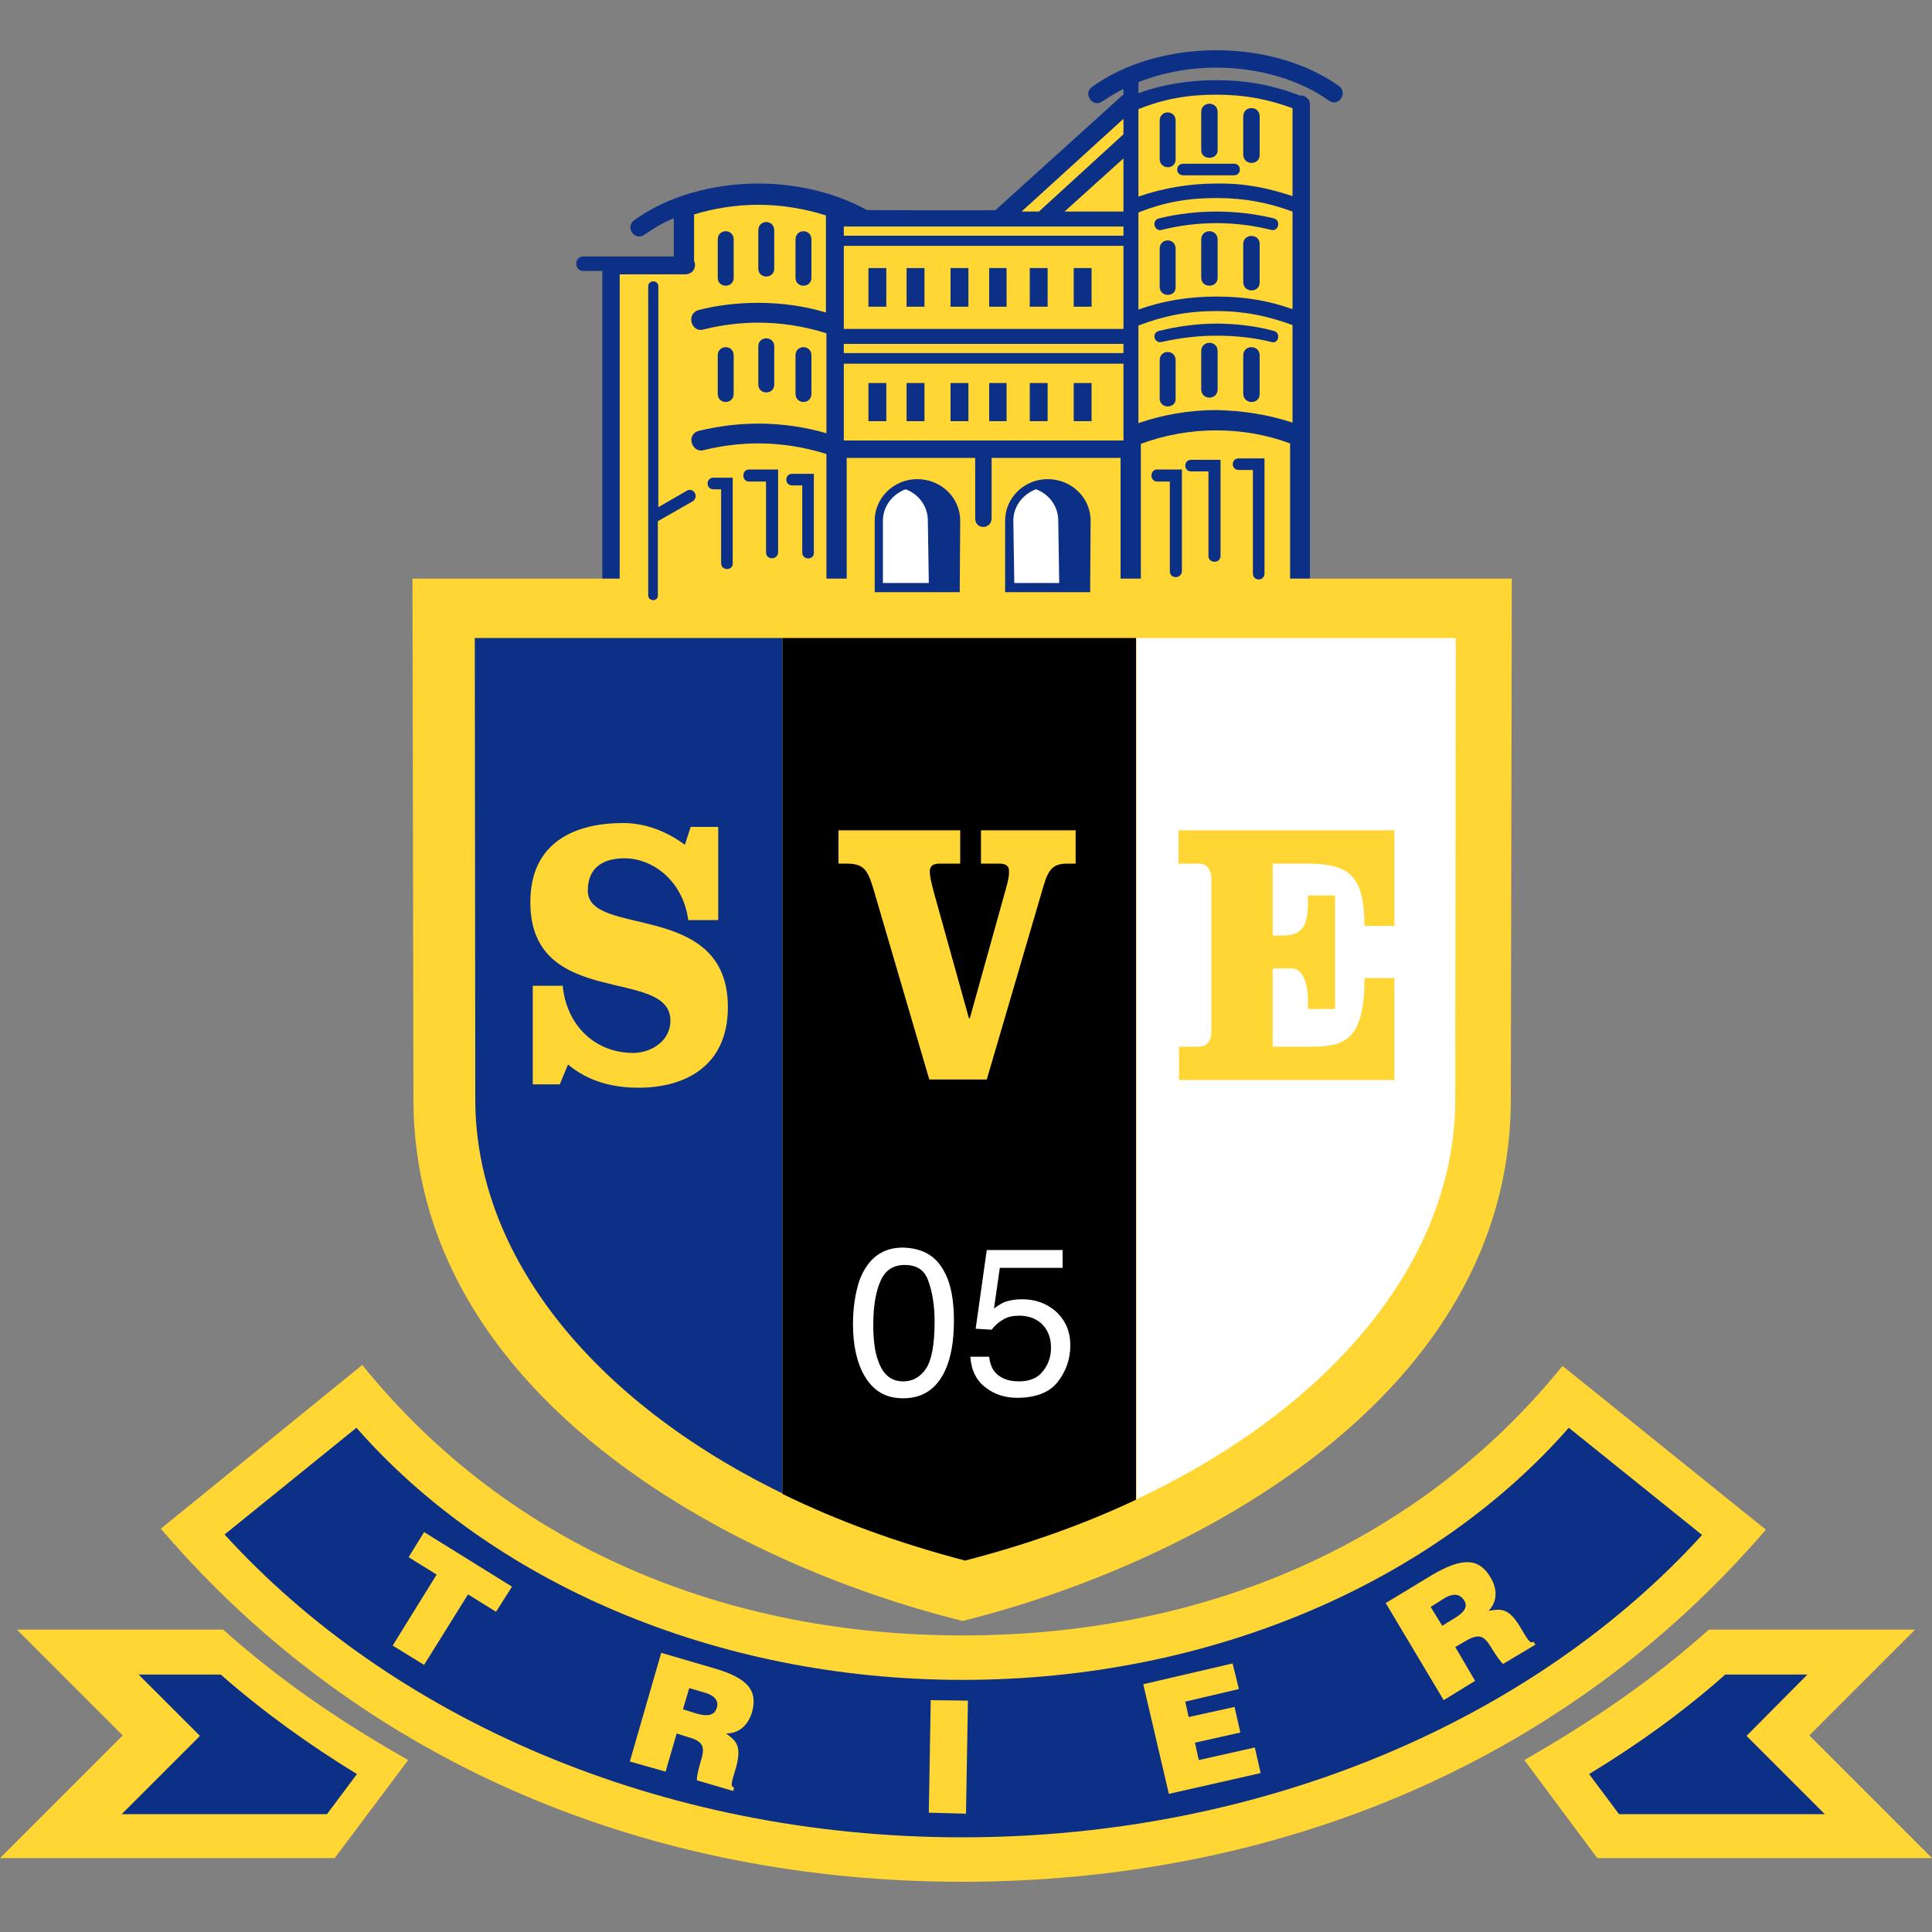 <?xml version="1.0" encoding="utf-8"?>
<!-- Generator: Adobe Illustrator 26.3.1, SVG Export Plug-In . SVG Version: 6.00 Build 0)  -->
<svg version="1.1" id="U-21" xmlns="http://www.w3.org/2000/svg" xmlns:xlink="http://www.w3.org/1999/xlink" x="0px" y="0px"
	 viewBox="0 0 400 400" style="enable-background:new 0 0 400 400;" xml:space="preserve">
<rect x="0" y="0" width="400" height="400" fill="#808080" stroke="none"/>
<style type="text/css">
	.st0{fill:#0C3085;}
	.st1{fill:#FFD634;}
	.st2{fill:none;}
	.st3{fill:#FFFFFF;}
</style>
<g id="sv-eintracht-trier-05">
	<path class="st0" d="M277.2,17.8c-6.6-4.7-15.7-7.4-25.4-7.4c-9.8,0-19.1,2.8-25.7,7.6c-2,1.4,0.2,4.4,2.1,3
		c1.4-0.9,2.8-1.8,4.4-2.6v1.2c-0.1,0.1-0.2,0.2-0.4,0.3l-26.1,23.6c-0.2,0.1-26.6,0-26.6,0c-6.3-3.5-14.3-5.5-22.5-5.5
		c-9.8,0-19.1,2.8-25.7,7.6c-2,1.5,0.2,4.4,2.1,3c1.9-1.3,3.8-2.5,6.1-3.4v7.9h-18.7c-2,0-2,3,0,3h3.9v66.9v0.3h146.5V21.6
		c0-0.3-0.1-0.6-0.2-1l-0.2-0.1c-0.4-0.5-1-0.8-1.6-0.7c-5.8-2.2-11.1-3.2-17.4-3.2c-5.7,0-11.2,0.9-16.1,2.7v-2.3
		c4.8-1.9,10.3-3,16.1-3c9,0,17.4,2.6,23.3,6.8C277.1,22.3,279.2,19.2,277.2,17.8z"/>
	<path class="st1" d="M267.1,119.8c0-5.2,0-27.3,0-28c-4.9-1.8-10-2.7-15.3-2.7c-5.4,0-10.8,1-15.6,2.8c0,0.6,0,19.5,0,27.9H232
		c0-7.7,0-24.2,0-25c-1,0-25.7,0-26.7,0c0,1,0,12.5,0,12.5c0,1.2-0.9,1.8-1.7,1.8c-0.9,0-1.7-0.6-1.7-1.8c0,0,0-11.5,0-12.5
		c-1,0-25.5,0-26.6,0c0,0.8,0,17.3,0,25h-4.2c0-7.9,0-25.2,0-25.8c-4.4-1.4-9.3-2.2-14-2.2c-4,0-7.8,0.5-11.4,1.4
		c-0.7,0.2-1.4,0-1.9-0.5c-0.5-0.5-0.8-1.4-0.6-2.1c0.2-0.7,0.7-1.2,1.5-1.4c4.1-1,8.3-1.5,12.4-1.5c4.7,0,9.6,0.7,14,2
		c0-1.3,0-19.9,0-20.7c-4.4-1.4-9.3-2.2-14-2.2c-4,0-7.8,0.5-11.4,1.4c-1.3,0.4-2.2-0.4-2.5-1.4c-0.3-1,0.1-2.2,1.4-2.6
		c3.8-1,8-1.5,12.4-1.5c5,0,9.7,0.7,14,2c0-1.3,0-19.4,0-20.1c-4.4-1.4-9.2-2.2-14-2.2c-4.5,0-9.1,0.7-13.3,2c0,0.7,0,8.8,0,9.6
		c0.1,0.3,0.2,0.5,0.2,0.8c0,0.4-0.1,0.8-0.3,1.1c-0.4,0.6-1,0.9-1.8,0.9c0,0-12.5,0-13.5,0c0,0.9,0,48.9,0,63H85.4l0.2,107.8
		c0,61.4,66,96.2,113.7,108c47.8-11.9,113.5-46.6,113.5-108l0.2-107.8H267.1z M208.1,122.6v-14.8c0-4.8,4-8.6,8.8-8.6
		c4.9,0,8.9,3.8,8.9,8.6l-0.1,14.8H208.1L208.1,122.6z M181.1,122.6v-14.8c0-4.8,4-8.6,8.8-8.6c4.9,0,8.9,3.8,8.9,8.6l-0.1,14.8
		H181.1L181.1,122.6z"/>
	<path class="st1" d="M199.2,389.6c-64.1,0-123.9-24-165.9-73.1l41.7-33.9c30.8,38.1,75.8,56,124.3,56c48.4,0,93.4-17.8,124.2-55.8
		l42.1,33.9C323.5,365.7,263.3,389.6,199.2,389.6L199.2,389.6z"/>
	<path class="st1" d="M396.5,337.4h-42.7c-12,10.7-24.4,19.1-38.2,27l15.1,20.3H400l-25.4-25.4L396.5,337.4L396.5,337.4z"/>
	<path class="st1" d="M3.5,337.4h42.7c12,10.7,24.4,19.1,38.3,27l-15.2,20.3H0l25.4-25.4L3.5,337.4L3.5,337.4z"/>
	<path class="st0" d="M374.3,346.6l-12.7,12.8l16.2,16.2h-42.6l-6.2-8.3c9.9-6,19.4-12.8,28.2-20.6H374.3L374.3,346.6z"/>
	<path class="st0" d="M28.6,346.6l12.8,12.8l-16.2,16.2h42.5l6.2-8.3c-9.8-6-19.3-12.8-28.2-20.6H28.6L28.6,346.6z"/>
	<path class="st0" d="M199.2,380.4c62.9,0,118.7-24.7,153.2-62.6l-27.6-22.2c-27.8,31.7-73.7,52.2-125.5,52.2
		c-51.8,0-97.8-20.6-125.5-52.2l-27.3,22.1C80.9,355.5,136.3,380.4,199.2,380.4L199.2,380.4z"/>
	<polygon class="st1" points="84.6,322.4 90.4,326 81.3,340.7 87.8,344.7 96.9,330.1 102.7,333.7 106,328.5 87.8,317.2 84.6,322.4 	
		"/>
	<path class="st1" d="M142.7,349.5l3.4,1c1.7,0.5,2.8,1.6,2.3,3.1c-0.5,1.6-1.9,1.8-4.1,1.2l-2.9-0.9L142.7,349.5L142.7,349.5z
		 M142.3,359.6c3.4,0.9,3.7,2.1,2.8,5c-0.6,2-0.9,3.5-0.8,4l7.5,2.2l0.2-0.7c-0.9-0.2-0.5-1.2,0.4-4.2c1.2-4.5,0-5.5-2.1-7
		c2.8,0,4.6-1.8,5.4-4.4c1.2-4.4-0.7-7.1-8.2-9.2l-10.6-3.1l-6.5,22.5l7.4,2.1l2.3-7.9L142.3,359.6L142.3,359.6z"/>
	<polygon class="st1" points="200,375.5 200.4,352.1 192.7,352 192.3,375.3 200,375.5 	"/>
	<polygon class="st1" points="261,367.1 259.8,361.8 248.2,364.4 247.4,360.8 256.8,358.7 255.6,353.4 246.1,355.5 245.4,352.3 
		256.5,349.7 255.2,344.4 236.7,348.7 242,371.4 261,367.1 	"/>
	<path class="st1" d="M296.2,332.7l3-1.9c1.6-0.9,3-0.9,3.9,0.5c0.9,1.3,0.1,2.5-1.9,3.7l-2.6,1.6L296.2,332.7L296.2,332.7z
		 M303.2,339.9c3.1-1.9,4.1-1.2,5.6,1.3c1.1,1.8,2,3,2.4,3.3l6.7-4l-0.4-0.6c-0.8,0.5-1.2-0.5-2.8-3.1c-2.4-4-4-3.7-6.5-3.3
		c1.9-2,1.8-4.6,0.4-6.9c-2.3-3.9-5.6-4.4-12.3-0.4l-9.4,5.7l12,20.1l6.5-4l-4.1-7L303.2,339.9L303.2,339.9z"/>
	<path class="st2" d="M97.8,227.7c0,41.8,40.6,79.8,101.5,95.4c60.8-15.6,101.2-53.6,101.2-95.4l0.2-95.5H97.7L97.8,227.7z"/>
	<path class="st1" d="M267.6,87.5V67.3c-5.2-1.9-10-2.9-15.8-2.9c-5.9,0-10.9,1-16.1,3v20.2c4.9-1.7,10.4-2.7,16.1-2.7
		C257.4,85,262.8,85.9,267.6,87.5z"/>
	<polygon class="st1" points="232.6,43.8 232.6,32.8 220.4,43.8 	"/>
	<rect x="174.7" y="46.9" class="st1" width="57.9" height="1.9"/>
	<path class="st1" d="M267.6,64V43.8c-5.2-1.9-10-2.8-15.8-2.8c-5.9,0-10.9,0.9-16.1,3v20.1c4.9-1.8,10.4-2.7,16.1-2.7
		C257.6,61.4,262.5,62.2,267.6,64z"/>
	<path class="st1" d="M267.6,40.6V22.4c-5.2-1.9-10-2.8-15.8-2.8c-5.9,0-10.9,0.9-16.1,3v18.1c4.9-1.7,10.4-2.7,16.1-2.7
		C257.6,37.9,262.5,38.9,267.6,40.6z"/>
	<polygon class="st1" points="232.6,27.8 232.6,24.6 211.5,43.8 215.1,43.8 	"/>
	<rect x="174.7" y="75.3" class="st1" width="57.9" height="15.9"/>
	<rect x="174.7" y="71.2" class="st1" width="57.9" height="1.9"/>
	<rect x="174.7" y="50.9" class="st1" width="57.9" height="17.2"/>
	<polygon class="st0" points="277.5,17.4 277.5,17.4 277.5,17.4 	"/>
	<path class="st0" d="M98.3,132.1l0.1,95.5c0,32.4,24.4,62.5,63.6,81.6V132.1H98.3z"/>
	<path class="st3" d="M235.3,132.1v178.3c40.6-19.1,66-49.7,66-82.8l0.1-95.5H235.3z"/>
	<path d="M162,132.1v177.2c11.4,5.6,24.1,10.2,37.8,13.8c12.8-3.3,24.6-7.5,35.4-12.6V132.1H162z"/>
	<path class="st1" d="M250.8,213.6c0,1.9-0.9,3.1-2.6,3.1h-4.1v6.9h44.6v-21.1h-6.2c0,12.5-3.8,14.2-10.8,14.2h-8.2v-16.2h4
		c2.4,0,3.3,3.6,3.3,6.5v1.9h5.6v-23.5h-5.6v1.7c0,4.8-1.4,6.6-5.3,6.6h-2v-14.9h6.6c8.6,0,12.4,1.7,12.4,12.9h6.2v-19.8H244v6.9
		h4.2c1.6,0,2.6,1.2,2.6,3.1V213.6L250.8,213.6z"/>
	<path class="st1" d="M173.6,171.9v6.9h1.5c3.4,0,4.4,0.9,5.6,4.8l11.7,39.9h11.9l11.7-39.9c1.1-3.9,2.2-4.8,5.1-4.8h1.6v-6.9h-19.6
		v6.9h3.8c1.3,0,2.1,0.5,2,1.6c0.1,1.3-0.6,3.4-1,4.9l-7.1,25.5h-0.2l-7.1-25.5c-0.4-1.5-1-3.6-1-4.9c0-1.1,0.7-1.6,2-1.6h4.3v-6.9
		H173.6L173.6,171.9z"/>
	<path class="st1" d="M148.6,171.2H143l-1.2,3.7c-3.8-2.8-8.2-4.5-12.8-4.5c-9.3,0-19.2,3.5-19.2,16.4c0,22.3,29,13.3,29,24.5
		c0,4.4-4.2,6.7-7.7,6.7c-7.9,0-13.8-5.7-14.6-13.9h-6.2v20.4h5.6l1.7-4.1c4.3,3.6,9.5,4.8,14.6,4.8c9.3,0,18.5-4.2,18.5-16.7
		c0-22.2-29-14.3-29-24.1c0-5.2,3.7-6.7,7.6-6.7c5.8,0,12.1,4.6,13.2,12.8h6.2V171.2L148.6,171.2z"/>
	<path class="st3" d="M195.5,263.3c1.4,2.5,2,5.9,2,10.2c0,4.1-0.6,7.6-1.8,10.2c-1.8,3.9-4.7,5.8-8.7,5.8c-3.7,0-6.3-1.6-8.1-4.8
		c-1.5-2.6-2.3-6.2-2.3-10.6c0-3.4,0.5-6.4,1.3-8.9c1.7-4.6,4.7-6.9,9-6.9C191,258.4,193.8,260,195.5,263.3L195.5,263.3z
		 M191.7,283.4c1.2-1.8,1.8-5.1,1.8-9.8c0-3.4-0.5-6.2-1.3-8.4c-0.8-2.3-2.4-3.3-4.9-3.3c-2.3,0-3.9,1-4.9,3.1
		c-1,2.1-1.6,5.2-1.6,9.3c0,3,0.3,5.5,1,7.4c1,2.9,2.7,4.3,5.2,4.3C189,286,190.5,285.1,191.7,283.4L191.7,283.4z"/>
	<path class="st3" d="M204.8,280.9c0.2,2.2,1.2,3.7,3,4.5c0.9,0.4,1.9,0.6,3.2,0.6c2.2,0,3.9-0.7,5-2.2c1.1-1.4,1.6-3,1.6-4.8
		c0-2.1-0.7-3.7-1.9-4.9c-1.3-1.2-2.9-1.7-4.7-1.7c-1.2,0-2.4,0.2-3.3,0.8c-0.9,0.5-1.7,1.2-2.4,2.1l-3.3-0.2l2.3-16.3h15.7v3.7H207
		l-1.2,8.4c0.7-0.5,1.3-0.9,1.9-1.2c1.2-0.5,2.5-0.7,4-0.7c2.7,0,5.1,0.9,7,2.6c1.9,1.8,2.9,4.1,2.9,6.9c0,2.9-0.9,5.4-2.6,7.6
		c-1.7,2.2-4.6,3.3-8.4,3.3c-2.5,0-4.7-0.7-6.5-2.1c-1.9-1.4-3-3.5-3.2-6.4H204.8L204.8,280.9z"/>
	<path class="st0" d="M240,68.5c3.7-0.9,7.7-1.5,11.8-1.5c4.1,0,8.2,0.5,11.9,1.5c1.6,0.4,1,2.8-0.5,2.3c-3.6-0.9-7.4-1.3-11.4-1.3
		c-3.9,0-7.7,0.5-11.3,1.3C239,71.2,238.3,68.9,240,68.5L240,68.5z"/>
	<path class="st0" d="M240,45.2c3.7-0.9,7.7-1.4,11.8-1.4c4.1,0,8.2,0.5,11.9,1.4c1.6,0.4,1,2.8-0.5,2.4c-3.6-0.9-7.4-1.4-11.4-1.4
		c-3.9,0-7.7,0.5-11.3,1.4C239,48,238.3,45.6,240,45.2L240,45.2z"/>
	<path class="st0" d="M245,33.9h10.5c1.6,0,1.6,2.4,0,2.4H245C243.3,36.3,243.3,33.9,245,33.9L245,33.9z"/>
	<path class="st0" d="M242.2,118.3V99.7h-2.6c-1.6,0-1.6-2.5,0-2.5h5.1v21C244.7,119.9,242.2,119.9,242.2,118.3L242.2,118.3z"/>
	<path class="st0" d="M250.2,115.1V97.6h-3.6c-1.6,0-1.6-2.4,0-2.4h6.1v19.9C252.7,116.7,250.2,116.7,250.2,115.1L250.2,115.1z"/>
	<path class="st0" d="M259.4,118.7V97.3h-2.9c-1.7,0-1.7-2.4,0-2.4h5.3v23.8C261.8,120.4,259.4,120.4,259.4,118.7L259.4,118.7z"/>
	<path class="st0" d="M240.1,82.5v-7.9c0-2.3,3.3-2.3,3.3,0v7.9C243.5,84.7,240.1,84.7,240.1,82.5L240.1,82.5z"/>
	<path class="st0" d="M248.7,80.6v-7.9c0-2.3,3.4-2.3,3.4,0v7.9C252.1,82.9,248.7,82.9,248.7,80.6L248.7,80.6z"/>
	<path class="st0" d="M257.4,81.5v-7.9c0-2.3,3.4-2.3,3.4,0v7.9C260.9,83.8,257.4,83.8,257.4,81.5L257.4,81.5z"/>
	<path class="st0" d="M240.1,59.4v-7.9c0-2.3,3.3-2.3,3.3,0v7.9C243.5,61.6,240.1,61.6,240.1,59.4L240.1,59.4z"/>
	<path class="st0" d="M248.7,57.5v-7.9c0-2.3,3.4-2.3,3.4,0v7.9C252.1,59.7,248.7,59.7,248.7,57.5L248.7,57.5z"/>
	<path class="st0" d="M257.4,58.4v-7.9c0-2.2,3.4-2.2,3.4,0v7.9C260.9,60.7,257.4,60.7,257.4,58.4L257.4,58.4z"/>
	<path class="st0" d="M240.1,32.9V25c0-2.3,3.3-2.3,3.3,0v7.9C243.5,35.2,240.1,35.2,240.1,32.9L240.1,32.9z"/>
	<path class="st0" d="M248.7,31.1v-7.9c0-2.3,3.4-2.3,3.4,0v7.9C252.1,33.2,248.7,33.2,248.7,31.1L248.7,31.1z"/>
	<path class="st0" d="M257.4,32v-7.9c0-2.3,3.4-2.3,3.4,0V32C260.9,34.3,257.4,34.3,257.4,32L257.4,32z"/>
	<path class="st0" d="M149.3,116.6v-15.3h-1.6c-1.6,0-1.6-2.4,0-2.4h4v17.8C151.7,118.2,149.3,118.2,149.3,116.6L149.3,116.6z"/>
	<path class="st0" d="M158.6,114.4V99.7h-3.5c-1.6,0-1.6-2.5,0-2.5h6v17.1C161.1,116,158.6,116,158.6,114.4L158.6,114.4z"/>
	<path class="st0" d="M166.1,114.4v-13.9H164c-1.6,0-1.6-2.4,0-2.4h4.5v16.4C168.5,116,166.1,116,166.1,114.4L166.1,114.4z"/>
	<path class="st0" d="M148.6,81.5v-7.9c0-2.3,3.3-2.3,3.3,0v7.9C151.9,83.8,148.6,83.8,148.6,81.5L148.6,81.5z"/>
	<path class="st0" d="M157,79.6v-7.9c0-2.2,3.3-2.2,3.3,0v7.9C160.3,81.8,157,81.8,157,79.6L157,79.6z"/>
	<path class="st0" d="M164.7,81.5v-7.9c0-2.3,3.3-2.3,3.3,0v7.9C168,83.8,164.7,83.8,164.7,81.5L164.7,81.5z"/>
	<path class="st0" d="M148.6,57.5v-7.9c0-2.3,3.3-2.3,3.3,0v7.9C151.9,59.7,148.6,59.7,148.6,57.5L148.6,57.5z"/>
	<path class="st0" d="M157,55.6v-7.9c0-2.3,3.3-2.3,3.3,0v7.9C160.3,57.8,157,57.8,157,55.6L157,55.6z"/>
	<path class="st0" d="M164.7,57.5v-7.9c0-2.3,3.3-2.3,3.3,0v7.9C168,59.7,164.7,59.7,164.7,57.5L164.7,57.5z"/>
	<polygon class="st0" points="179.8,55.5 183.5,55.5 183.5,63.5 179.8,63.5 179.8,55.5 	"/>
	<polygon class="st0" points="187.7,55.5 191.4,55.5 191.4,63.5 187.7,63.5 187.7,55.5 	"/>
	<polygon class="st0" points="196.8,55.5 200.5,55.5 200.5,63.5 196.8,63.5 196.8,55.5 	"/>
	<polygon class="st0" points="204.8,55.5 208.4,55.5 208.4,63.5 204.8,63.5 204.8,55.5 	"/>
	<polygon class="st0" points="213.2,55.5 216.9,55.5 216.9,63.5 213.2,63.5 213.2,55.5 	"/>
	<polygon class="st0" points="222.3,55.5 226,55.5 226,63.5 222.3,63.5 222.3,55.5 	"/>
	<polygon class="st0" points="179.8,79.3 183.5,79.3 183.5,87.2 179.8,87.2 179.8,79.3 	"/>
	<polygon class="st0" points="187.7,79.3 191.4,79.3 191.4,87.2 187.7,87.2 187.7,79.3 	"/>
	<polygon class="st0" points="196.8,79.3 200.5,79.3 200.5,87.2 196.8,87.2 196.8,79.3 	"/>
	<polygon class="st0" points="204.8,79.3 208.4,79.3 208.4,87.2 204.8,87.2 204.8,79.3 	"/>
	<polygon class="st0" points="213.2,79.3 216.9,79.3 216.9,87.2 213.2,87.2 213.2,79.3 	"/>
	<polygon class="st0" points="222.3,79.3 226,79.3 226,87.2 222.3,87.2 222.3,79.3 	"/>
	<path class="st0" d="M134.2,123.2V59.3c0-1.4,2.1-1.4,2.1,0V105l5.9-3.4c1.4-0.8,2.6,1.3,1.2,2.2l-7,4l-0.2,0.1v15.3
		C136.3,124.6,134.2,124.6,134.2,123.2L134.2,123.2z"/>
	<path class="st3" d="M210,120.7h9.3l-0.2-12.9c0-3-1.9-5.5-4.6-6.5c-2.7,1-4.7,3.5-4.7,6.5L210,120.7L210,120.7z"/>
	<path class="st3" d="M182.9,120.7h9.4l-0.2-12.9c0-3-1.9-5.5-4.6-6.5c-2.7,1-4.7,3.5-4.7,6.5V120.7L182.9,120.7z"/>
</g>
</svg>
